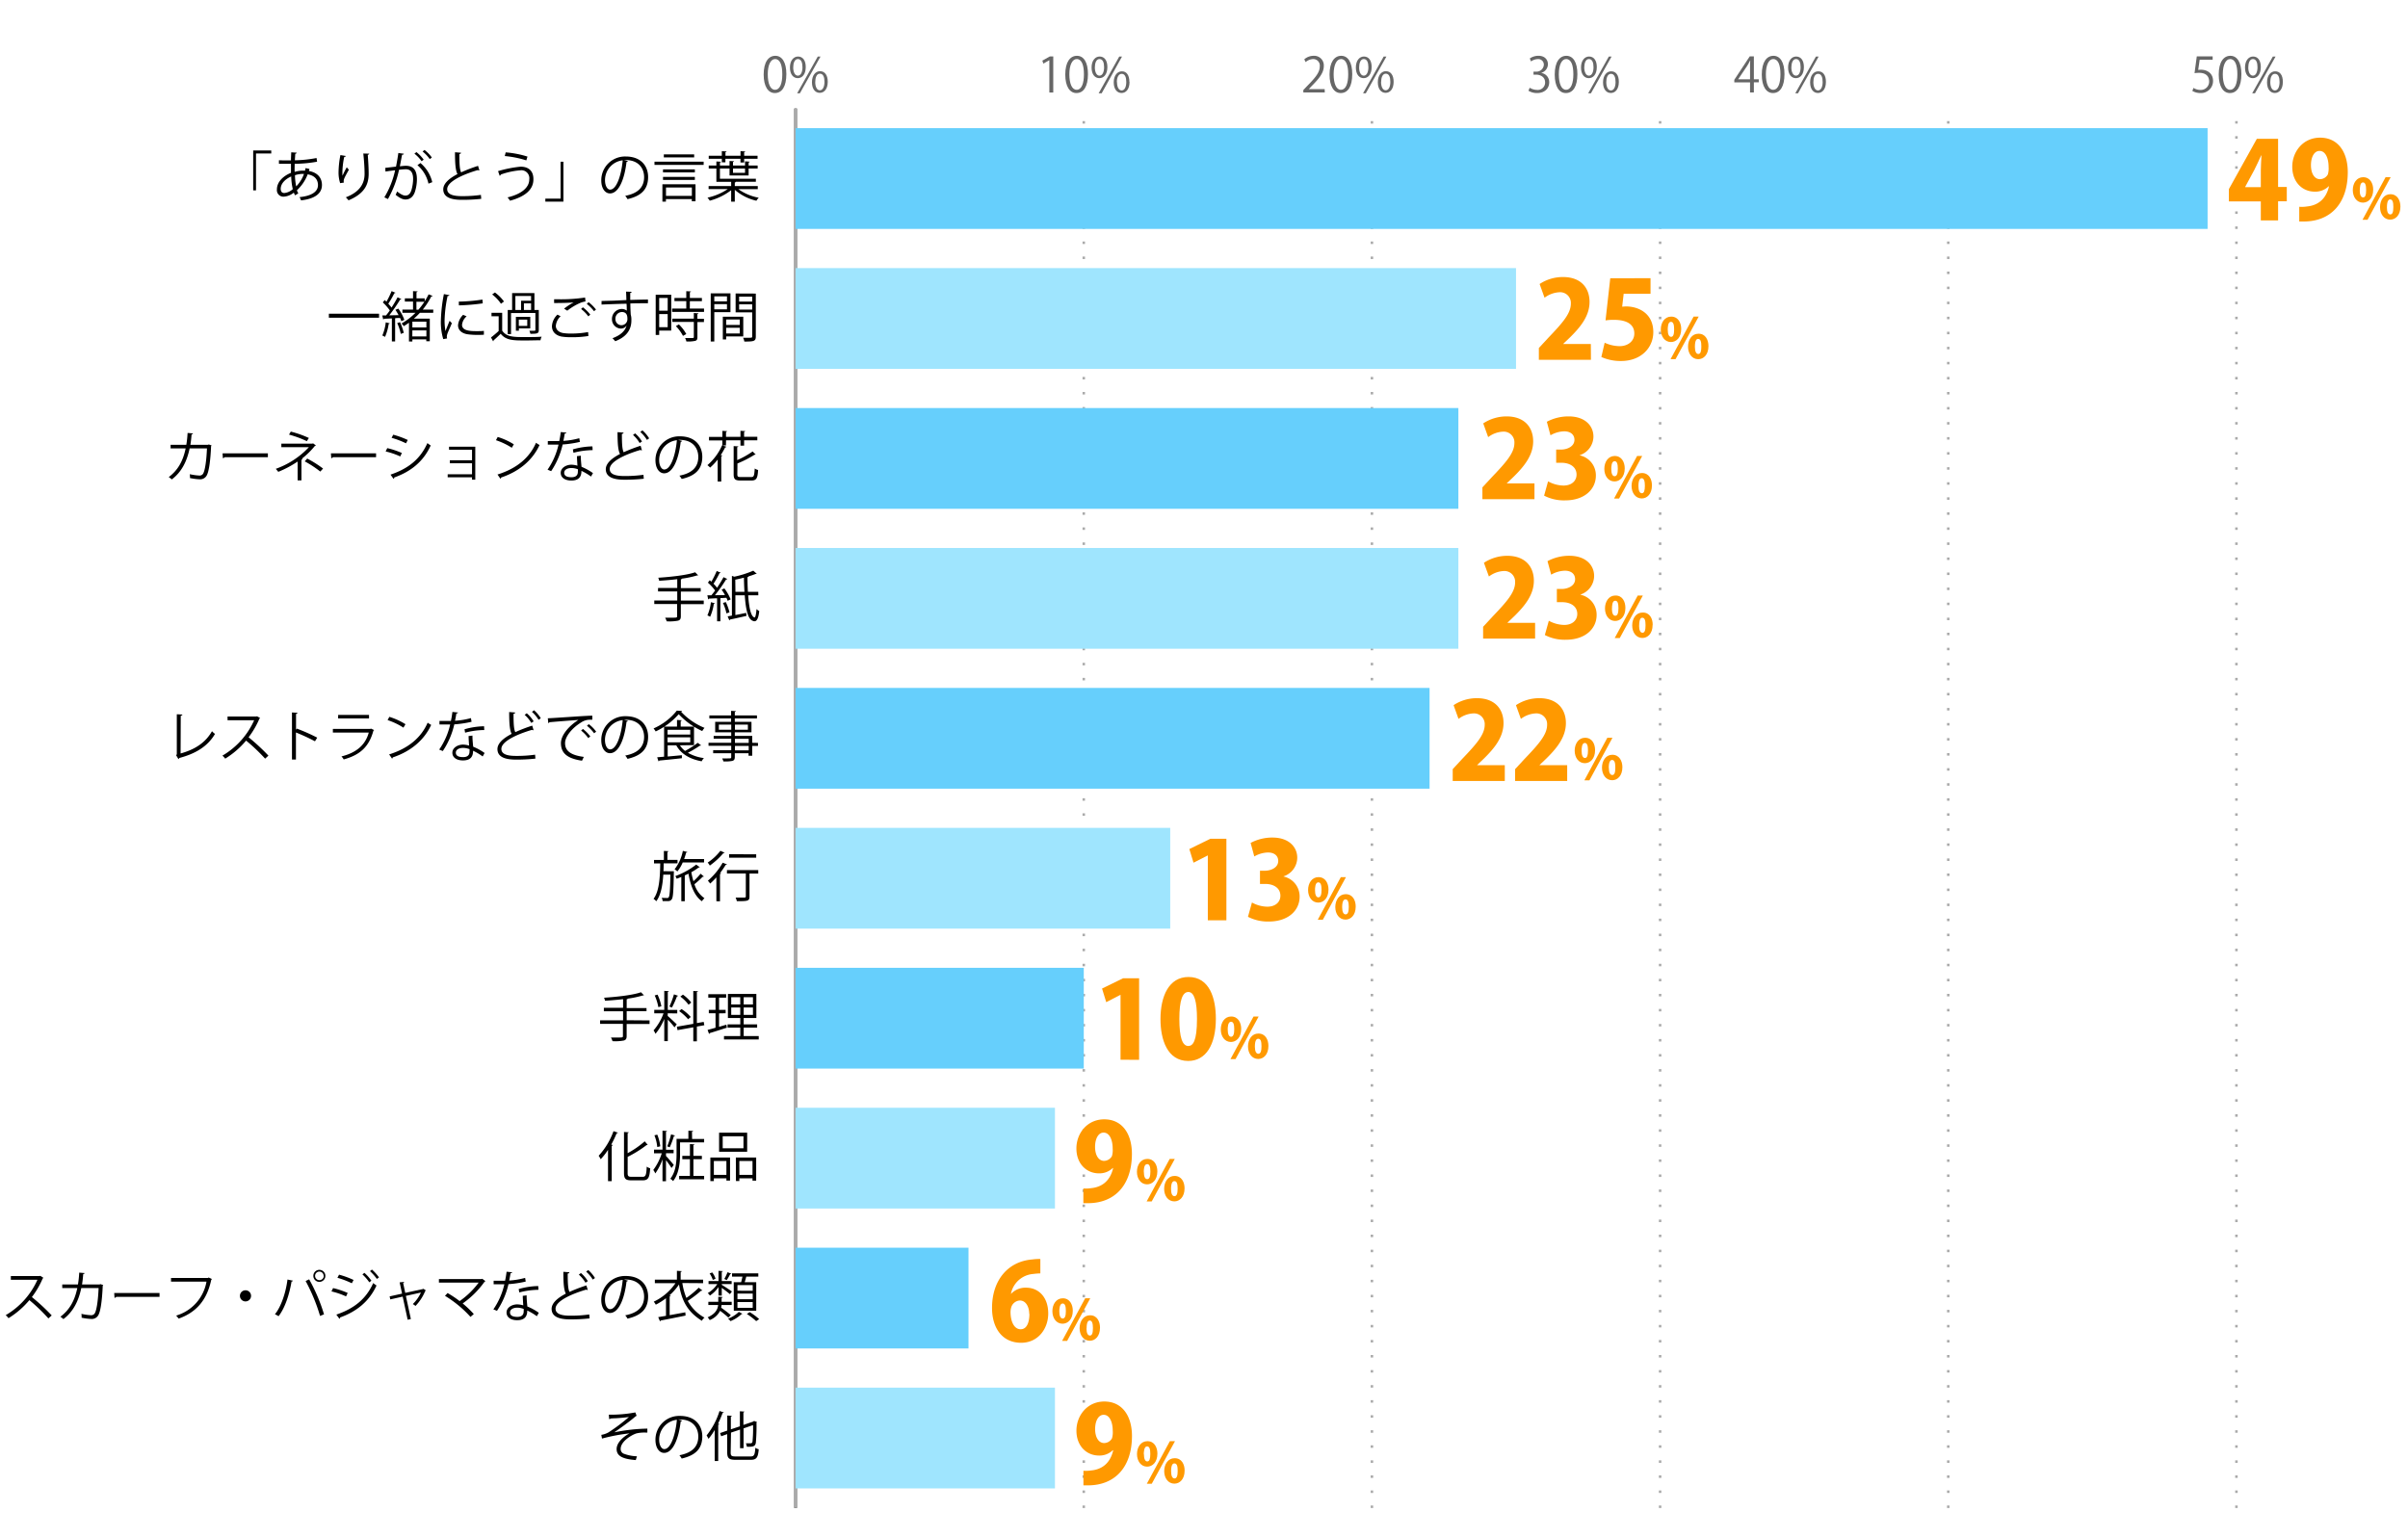 <svg xmlns="http://www.w3.org/2000/svg" viewBox="0 0 800 511"><defs><style>.cls-1,.cls-3,.cls-4,.cls-5,.cls-6{fill:none;}.cls-2{fill:#666;}.cls-3,.cls-6{stroke:#000;}.cls-3,.cls-4,.cls-5,.cls-6{stroke-miterlimit:10;}.cls-3,.cls-4{stroke-width:0.83px;}.cls-4,.cls-5{stroke:#aaa;}.cls-4{stroke-dasharray:0.83 4.17;}.cls-7{fill:#66cffc;}.cls-8{fill:#9fe5fe;}.cls-9{fill:#f90;}</style></defs><g id="レイヤー_2" data-name="レイヤー 2"><g id="グラフのコピー"><rect class="cls-1" width="800" height="511"/><path class="cls-2" d="M253.71,24.77c0-4.19,1.63-6.23,3.87-6.23s3.67,2.15,3.67,6.07c0,4.16-1.46,6.31-3.85,6.31C255.23,30.92,253.71,28.77,253.71,24.77Zm6.19-.1c0-3-.72-5.05-2.4-5.05-1.43,0-2.43,1.9-2.43,5.05s.88,5.16,2.38,5.16C259.23,29.83,259.9,27.52,259.9,24.67Z"/><path class="cls-2" d="M267.69,22.27c0,2.5-1.23,3.7-2.65,3.7s-2.6-1.17-2.6-3.54,1.25-3.65,2.68-3.65C266.73,18.78,267.69,20.1,267.69,22.27Zm-4.16.16c0,1.46.53,2.71,1.54,2.71s1.53-1.27,1.53-2.79-.4-2.73-1.53-2.73S263.53,21.06,263.53,22.43ZM265.74,31h-.91l6.85-12.2h.91ZM275,27.17c0,2.48-1.23,3.68-2.66,3.68s-2.59-1.17-2.59-3.53,1.25-3.67,2.67-3.67C274.05,23.65,275,25,275,27.17Zm-4.16.08c0,1.52.53,2.75,1.53,2.75s1.54-1.24,1.54-2.78-.38-2.74-1.52-2.74S270.85,25.88,270.85,27.25Z"/><path class="cls-2" d="M348.62,30.73V20h0l-2,1.14-.32-1,2.48-1.39h1.14v12Z"/><path class="cls-2" d="M353.91,24.77c0-4.19,1.63-6.23,3.88-6.23s3.66,2.15,3.66,6.07c0,4.16-1.45,6.31-3.84,6.31C355.43,30.92,353.91,28.77,353.91,24.77Zm6.2-.1c0-3-.72-5.05-2.4-5.05-1.43,0-2.44,1.9-2.44,5.05s.88,5.16,2.39,5.16C359.44,29.83,360.11,27.52,360.11,24.67Z"/><path class="cls-2" d="M367.9,22.27c0,2.5-1.23,3.7-2.66,3.7s-2.59-1.17-2.59-3.54,1.25-3.65,2.67-3.65C366.94,18.78,367.9,20.1,367.9,22.27Zm-4.16.16c0,1.46.53,2.71,1.54,2.71s1.53-1.27,1.53-2.79-.4-2.73-1.53-2.73S363.74,21.06,363.74,22.43ZM366,31H365l6.84-12.2h.92Zm9.26-3.78c0,2.48-1.23,3.68-2.65,3.68s-2.6-1.17-2.6-3.53,1.25-3.67,2.68-3.67C374.25,23.65,375.21,25,375.21,27.17Zm-4.16.08c0,1.52.53,2.75,1.54,2.75s1.54-1.24,1.54-2.78-.39-2.74-1.52-2.74S371.05,25.88,371.05,27.25Z"/><path class="cls-2" d="M440.13,30.73H433v-.82l1.17-1.23c2.85-2.89,4.29-4.63,4.29-6.58a2.17,2.17,0,0,0-2.29-2.47,4,4,0,0,0-2.4,1l-.45-.92a4.69,4.69,0,0,1,3.11-1.17,3.19,3.19,0,0,1,3.37,3.41c0,2.25-1.58,4.18-4.06,6.67l-.95,1v0h5.3Z"/><path class="cls-2" d="M441.71,24.77c0-4.19,1.64-6.23,3.88-6.23s3.66,2.15,3.66,6.07c0,4.16-1.45,6.31-3.84,6.31C443.23,30.92,441.71,28.77,441.71,24.77Zm6.2-.1c0-3-.72-5.05-2.4-5.05-1.43,0-2.44,1.9-2.44,5.05s.89,5.16,2.39,5.16C447.24,29.83,447.91,27.52,447.91,24.67Z"/><path class="cls-2" d="M455.7,22.27c0,2.5-1.23,3.7-2.66,3.7s-2.59-1.17-2.59-3.54,1.25-3.65,2.67-3.65C454.74,18.78,455.7,20.1,455.7,22.27Zm-4.16.16c0,1.46.53,2.71,1.54,2.71s1.53-1.27,1.53-2.79-.4-2.73-1.53-2.73S451.54,21.06,451.54,22.43ZM453.75,31h-.91l6.85-12.2h.91ZM463,27.17c0,2.48-1.24,3.68-2.66,3.68s-2.59-1.17-2.59-3.53,1.24-3.67,2.67-3.67C462.05,23.65,463,25,463,27.17Zm-4.17.08c0,1.52.53,2.75,1.54,2.75s1.54-1.24,1.54-2.78-.39-2.74-1.52-2.74S458.85,25.88,458.85,27.25Z"/><path class="cls-2" d="M512.08,24.24a3.07,3.07,0,0,1,2.61,3.11c0,1.9-1.37,3.57-4.06,3.57a5.38,5.38,0,0,1-2.84-.77l.41-1a4.74,4.74,0,0,0,2.44.72,2.43,2.43,0,0,0,2.68-2.51c0-1.76-1.49-2.56-3.06-2.56h-.79v-1h.79a2.45,2.45,0,0,0,2.64-2.23,1.84,1.84,0,0,0-2.06-1.93,4,4,0,0,0-2.2.78l-.4-1a5.1,5.1,0,0,1,2.85-.89c2.2,0,3.17,1.39,3.17,2.83a3,3,0,0,1-2.18,2.83Z"/><path class="cls-2" d="M516.52,24.77c0-4.19,1.63-6.23,3.87-6.23s3.66,2.15,3.66,6.07c0,4.16-1.45,6.31-3.84,6.31C518,30.92,516.52,28.77,516.52,24.77Zm6.19-.1c0-3-.72-5.05-2.4-5.05-1.43,0-2.43,1.9-2.43,5.05s.88,5.16,2.38,5.16C522,29.83,522.71,27.52,522.71,24.67Z"/><path class="cls-2" d="M530.5,22.27c0,2.5-1.23,3.7-2.66,3.7s-2.59-1.17-2.59-3.54,1.25-3.65,2.67-3.65C529.54,18.78,530.5,20.1,530.5,22.27Zm-4.16.16c0,1.46.53,2.71,1.54,2.71s1.53-1.27,1.53-2.79-.4-2.73-1.53-2.73S526.34,21.06,526.34,22.43ZM528.55,31h-.91l6.85-12.2h.91Zm9.27-3.78c0,2.48-1.24,3.68-2.66,3.68s-2.59-1.17-2.59-3.53,1.24-3.67,2.67-3.67C536.86,23.65,537.82,25,537.82,27.17Zm-4.17.08c0,1.52.53,2.75,1.54,2.75s1.54-1.24,1.54-2.78-.39-2.74-1.52-2.74S533.65,25.88,533.65,27.25Z"/><path class="cls-2" d="M582.68,30.73h-1.27V27.36h-5.23v-.84l5.12-7.78h1.38v7.6h1.63v1h-1.63Zm-5.16-4.39h3.89V22.08c0-.65,0-1.29.07-1.92h-.07c-.37.74-.65,1.25-1,1.79l-2.93,4.36Z"/><path class="cls-2" d="M585.31,24.77c0-4.19,1.64-6.23,3.88-6.23s3.66,2.15,3.66,6.07c0,4.16-1.45,6.31-3.84,6.31C586.83,30.92,585.31,28.77,585.31,24.77Zm6.2-.1c0-3-.72-5.05-2.4-5.05-1.43,0-2.44,1.9-2.44,5.05s.88,5.16,2.39,5.16C590.84,29.83,591.51,27.52,591.51,24.67Z"/><path class="cls-2" d="M599.3,22.27c0,2.5-1.23,3.7-2.66,3.7s-2.59-1.17-2.59-3.54,1.25-3.65,2.67-3.65C598.34,18.78,599.3,20.1,599.3,22.27Zm-4.16.16c0,1.46.53,2.71,1.54,2.71s1.53-1.27,1.53-2.79-.4-2.73-1.53-2.73S595.14,21.06,595.14,22.43ZM597.35,31h-.91l6.85-12.2h.91Zm9.27-3.78c0,2.48-1.24,3.68-2.66,3.68s-2.59-1.17-2.59-3.53,1.24-3.67,2.67-3.67C605.65,23.65,606.62,25,606.62,27.17Zm-4.17.08c0,1.52.53,2.75,1.54,2.75s1.54-1.24,1.54-2.78-.39-2.74-1.52-2.74S602.45,25.88,602.45,27.25Z"/><path class="cls-2" d="M735.1,18.74v1.1h-4.31l-.49,3.39a7,7,0,0,1,.93-.06c2.13,0,4,1.26,4,3.68a4,4,0,0,1-4.13,4.07,5.32,5.32,0,0,1-2.75-.71l.38-1a4.4,4.4,0,0,0,2.37.67A2.73,2.73,0,0,0,733.92,27c0-1.65-1.06-2.8-3.3-2.8a10.21,10.21,0,0,0-1.54.11l.75-5.58Z"/><path class="cls-2" d="M737.12,24.77c0-4.19,1.63-6.23,3.87-6.23s3.66,2.15,3.66,6.07c0,4.16-1.45,6.31-3.84,6.31C738.63,30.92,737.12,28.77,737.12,24.77Zm6.19-.1c0-3-.72-5.05-2.4-5.05-1.43,0-2.44,1.9-2.44,5.05s.89,5.16,2.39,5.16C742.64,29.83,743.31,27.52,743.31,24.67Z"/><path class="cls-2" d="M751.1,22.27c0,2.5-1.23,3.7-2.66,3.7s-2.59-1.17-2.59-3.54,1.25-3.65,2.67-3.65C750.14,18.78,751.1,20.1,751.1,22.27Zm-4.16.16c0,1.46.53,2.71,1.54,2.71S750,23.87,750,22.35s-.4-2.73-1.53-2.73S746.94,21.06,746.94,22.43ZM749.15,31h-.91l6.85-12.2H756Zm9.27-3.78c0,2.48-1.24,3.68-2.66,3.68s-2.59-1.17-2.59-3.53,1.24-3.67,2.67-3.67C757.46,23.65,758.42,25,758.42,27.17Zm-4.17.08c0,1.52.53,2.75,1.54,2.75s1.54-1.24,1.54-2.78-.39-2.74-1.52-2.74S754.25,25.88,754.25,27.25Z"/><line class="cls-3" x1="264.32" y1="501.07" x2="264.32" y2="36.07"/><line class="cls-4" x1="360.06" y1="501.07" x2="360.06" y2="36.07"/><line class="cls-4" x1="455.79" y1="501.07" x2="455.79" y2="36.07"/><line class="cls-4" x1="551.53" y1="501.07" x2="551.53" y2="36.07"/><line class="cls-4" x1="647.26" y1="501.07" x2="647.26" y2="36.07"/><line class="cls-4" x1="743" y1="501.07" x2="743" y2="36.07"/><line class="cls-5" x1="264.32" y1="501.07" x2="264.32" y2="36.07"/><line class="cls-6" x1="264.32" y1="477.82" x2="281.55" y2="477.82"/><line class="cls-6" x1="264.32" y1="431.32" x2="281.55" y2="431.32"/><line class="cls-6" x1="264.32" y1="384.82" x2="281.55" y2="384.82"/><line class="cls-6" x1="264.32" y1="338.32" x2="281.55" y2="338.32"/><line class="cls-6" x1="264.32" y1="291.82" x2="281.55" y2="291.82"/><line class="cls-6" x1="264.32" y1="245.32" x2="281.55" y2="245.32"/><line class="cls-6" x1="264.32" y1="198.82" x2="281.55" y2="198.82"/><line class="cls-6" x1="264.32" y1="152.32" x2="281.55" y2="152.32"/><line class="cls-6" x1="264.32" y1="105.82" x2="281.55" y2="105.82"/><line class="cls-6" x1="264.32" y1="59.32" x2="281.55" y2="59.32"/><rect class="cls-7" x="264.32" y="42.58" width="469.1" height="33.48"/><rect class="cls-8" x="264.32" y="89.08" width="239.34" height="33.48"/><rect class="cls-7" x="264.32" y="135.58" width="220.19" height="33.48"/><rect class="cls-8" x="264.32" y="182.08" width="220.19" height="33.48"/><rect class="cls-7" x="264.32" y="228.58" width="210.62" height="33.48"/><rect class="cls-8" x="264.32" y="275.08" width="124.46" height="33.48"/><rect class="cls-7" x="264.32" y="321.58" width="95.74" height="33.48"/><rect class="cls-8" x="264.32" y="368.08" width="86.16" height="33.48"/><rect class="cls-7" x="264.32" y="414.58" width="57.44" height="33.48"/><rect class="cls-8" x="264.32" y="461.08" width="86.16" height="33.48"/><path d="M202.27,470.06a43,43,0,0,0,8.8-.75l.43,1.13a2.92,2.92,0,0,0-.84.61c-1.82,1.51-4.45,3.41-6.59,4.88a61.24,61.24,0,0,1,11-1.24V476c-.25,0-.54,0-.81,0a11.69,11.69,0,0,0-2.76.27c-1.54.43-5.29,2.65-5.29,5.11a1.64,1.64,0,0,0,.94,1.62,13.5,13.5,0,0,0,4.46.89l-.39,1.26c-4.36-.35-6.36-1.35-6.36-3.66s2.52-4.28,4.28-5.22A61.48,61.48,0,0,0,200,478l-.23-1.23a7.32,7.32,0,0,0,2.36-.81,57.87,57.87,0,0,0,6.82-5.13c-1.11.18-3.36.36-4.39.42-.52,0-1.24.05-1.71.09a.71.71,0,0,1-.47.21Z"/><path d="M226.6,472a.45.45,0,0,1-.45.28c-.65,5.6-2.52,10.48-5.51,10.48-1.51,0-2.88-1.51-2.88-4.35a7.9,7.9,0,0,1,8.11-7.94c5.2,0,7.45,3.29,7.45,6.8,0,4.29-2.49,6.36-6.84,7.37a7.29,7.29,0,0,0-.76-1.1c4.14-.79,6.27-2.81,6.27-6.21,0-3-1.91-5.68-6.12-5.68a4.91,4.91,0,0,0-.55,0Zm-1.72-.24a6.63,6.63,0,0,0-5.89,6.61c0,1.93.82,3.13,1.69,3.13C222.86,481.51,224.42,476.71,224.88,471.77Z"/><path d="M237.44,475.14a20.14,20.14,0,0,1-2.06,2.95,9,9,0,0,0-.63-1.13,24.48,24.48,0,0,0,4.29-8.12l1.42.47c0,.12-.18.19-.39.18a33.69,33.69,0,0,1-1.52,3.56l.42.13c0,.11-.13.2-.36.23v12.06h-1.17Zm5.31,7.49c0,1.06.25,1.31,1.6,1.31h5c1.23,0,1.42-.57,1.6-2.88a3.19,3.19,0,0,0,1.12.49c-.23,2.65-.65,3.51-2.68,3.51h-5c-2.14,0-2.79-.49-2.79-2.45v-6.08l-2,.7-.37-1.06,2.39-.83v-5l1.53.11c0,.12-.11.2-.34.23v4.25l3-1v-5l1.51.11c0,.13-.13.2-.34.24v4.19l3.28-1.12a1.38,1.38,0,0,1,.25-.21l1,.38a.76.76,0,0,1-.18.18,64.14,64.14,0,0,1-.22,6.68c-.2,1.24-.93,1.4-3,1.33a3.63,3.63,0,0,0-.31-1.14c.58,0,1.33,0,1.57,0s.52-.07.63-.54a44.28,44.28,0,0,0,.18-5.51l-3.15,1.1v6.57h-1.17v-6.17l-3,1Z"/><path d="M14.42,424.59a.42.42,0,0,1-.23.2,28.62,28.62,0,0,1-3.6,6.19,68,68,0,0,1,6.59,6.1l-1.1,1A60,60,0,0,0,9.76,432,28.37,28.37,0,0,1,2.82,438a6,6,0,0,0-.93-1,25.8,25.8,0,0,0,10.55-11.76H3.6v-1.23h9.54l.24-.09Z"/><path d="M34.29,427a.51.51,0,0,1-.16.24c-.23,5.18-.74,8.44-1.44,9.72a2.47,2.47,0,0,1-2.36,1.3,19.44,19.44,0,0,1-3.22-.42,6.17,6.17,0,0,0-.06-1.28,18.36,18.36,0,0,0,3.16.45,1.35,1.35,0,0,0,1.38-.84c.54-1.1,1-4.13,1.17-8.18H27c-.9,4.31-2.68,7.87-5.94,10.32a5.91,5.91,0,0,0-1-.79c3.12-2.34,4.76-5.42,5.62-9.53h-5v-1.2H25.9a34.09,34.09,0,0,0,.42-3.93l1.78.15c0,.19-.18.3-.45.32-.11,1.31-.2,2.3-.4,3.46h5.84l.29-.11Z"/><path d="M37.94,429.63H53v1.28H38.63a.84.84,0,0,1-.58.34Z"/><path d="M70.42,425a.45.45,0,0,1-.23.2c-1.43,6.82-5,10.87-10.84,12.94a10.81,10.81,0,0,0-.83-1A14.3,14.3,0,0,0,68.6,425.85H56.82v-1.21H69.07l.25-.16Z"/><path d="M83.41,430.58a1.85,1.85,0,1,1-1.85-1.85A1.85,1.85,0,0,1,83.41,430.58Z"/><path d="M97.33,425.54c-.06.15-.2.25-.47.27-.72,4.32-2.22,8.88-4.32,11.54a5.58,5.58,0,0,0-1.21-.64c2-2.45,3.6-7,4.18-11.55Zm9,11.71a60.16,60.16,0,0,0-4.79-11.6l1.17-.56a58.42,58.42,0,0,1,4.94,11.63Zm-.23-15.31a2,2,0,1,1-2,2A2,2,0,0,1,106.15,421.94Zm1.42,2a1.42,1.42,0,1,0-1.42,1.42A1.43,1.43,0,0,0,107.57,424Z"/><path d="M110.66,428a26.49,26.49,0,0,1,4.85,1.62l-.54,1.14a26,26,0,0,0-4.85-1.66Zm1.08,8.81c5.78-1.95,9.87-5.12,12.25-10.48a11.94,11.94,0,0,0,1.1.81c-2.42,5.31-6.69,8.7-12.12,10.62a.42.42,0,0,1-.2.45Zm.9-13.27a29.11,29.11,0,0,1,4.83,1.76l-.59,1.1a28.34,28.34,0,0,0-4.78-1.82Zm8.43-.6a14.2,14.2,0,0,1,2.32,2.61l-.7.53a15.27,15.27,0,0,0-2.29-2.63Zm2.5-1.09a15.65,15.65,0,0,1,2.34,2.59l-.7.52a16.47,16.47,0,0,0-2.29-2.59Z"/><path d="M141.48,428.8a.41.41,0,0,1-.19.13,15.78,15.78,0,0,1-3.25,5,5.69,5.69,0,0,0-.9-.62,12.44,12.44,0,0,0,2.7-3.83l-5,1.11,1.66,7.69-1.06.24-1.66-7.69-4.11.93-.23-1,4.14-.92-.81-3.75,1.5-.14c0,.14-.09.25-.33.36l.69,3.28,5.92-1.28.13-.09Z"/><path d="M161.27,425.69a.47.47,0,0,1-.28.18,30.08,30.08,0,0,1-7.27,7.23,35.32,35.32,0,0,1,3.69,3.52l-1.1.95a37.71,37.71,0,0,0-8.48-7l.87-.92a35.31,35.31,0,0,1,4,2.67,27,27,0,0,0,6.32-6.14H145.82V425H160l.21-.1Z"/><path d="M170.17,422.75c0,.15-.23.29-.55.31-.13.79-.29,1.73-.46,2.43a25.51,25.51,0,0,0,5.3-.88l.2,1.22a35.51,35.51,0,0,1-5.73.86,26.49,26.49,0,0,1-3.82,8.86l-1.2-.48a24.06,24.06,0,0,0,3.65-8.34H164v-1.17h2.14l1.66,0a29.67,29.67,0,0,0,.5-3Zm4.79,7.67c0,1.46.13,2.45.24,3.69A18.66,18.66,0,0,1,179,436.2l-.65,1.15a17.83,17.83,0,0,0-3.18-1.89c0,1.8-.72,3.21-3.37,3.21-2,0-3.53-.9-3.51-2.59s1.89-2.67,3.55-2.67a7.66,7.66,0,0,1,2,.33c-.07-1.16-.16-2.33-.16-3.17Zm-1,4.5a6.17,6.17,0,0,0-2.14-.41c-1.08,0-2.36.43-2.38,1.55s1,1.51,2.42,1.51,2.12-.63,2.12-1.82C174,435.46,174,435.19,174,434.92Zm4.93-6.35a25.77,25.77,0,0,0-6.37.88l-.2-1.13a24.94,24.94,0,0,1,6.5-1Z"/><path d="M195.27,428.62a.34.34,0,0,1-.15,0,.76.76,0,0,1-.38-.11c-5.34,1.57-10.19,3.93-10.17,6.34,0,1.73,1.91,2.32,4.83,2.32a43.09,43.09,0,0,0,6.37-.41l.11,1.31a57.18,57.18,0,0,1-6.45.33c-3.56,0-6.15-.83-6.17-3.48,0-1.92,1.91-3.62,4.73-5.08-.61-1.09-.83-3.18-.83-7.25l2,.16c0,.23-.19.38-.55.43,0,3.15.09,5.12.59,6.09a51.49,51.49,0,0,1,5.62-2.16ZM193,423a11.32,11.32,0,0,1,2.29,2.69l-.78.52a10.61,10.61,0,0,0-2.21-2.68Zm2.42-1a10.82,10.82,0,0,1,2.24,2.66l-.73.51a11.31,11.31,0,0,0-2.2-2.63Z"/><path d="M208.6,425.51a.45.45,0,0,1-.45.28c-.65,5.6-2.52,10.48-5.51,10.48-1.51,0-2.88-1.51-2.88-4.35a7.9,7.9,0,0,1,8.11-7.94c5.2,0,7.45,3.29,7.45,6.8,0,4.29-2.49,6.36-6.84,7.37a7.29,7.29,0,0,0-.76-1.1c4.14-.79,6.27-2.81,6.27-6.21,0-3-1.91-5.68-6.12-5.68a4.91,4.91,0,0,0-.55,0Zm-1.72-.24a6.63,6.63,0,0,0-5.89,6.61c0,1.93.82,3.13,1.69,3.13C204.86,435,206.42,430.21,206.88,425.27Z"/><path d="M226.69,426.32a21.1,21.1,0,0,0,1.35,4.95,30.87,30.87,0,0,0,4.09-3.4l1.21.91a.43.43,0,0,1-.42.09,37,37,0,0,1-4.43,3.37,13.92,13.92,0,0,0,5.57,5.58,3.29,3.29,0,0,0-.88,1.05c-4.9-3.1-6.67-6.7-7.6-12.07a18.24,18.24,0,0,1-3.21,3.64l.47.09c0,.11-.13.22-.36.23V437l5.2-.95.08,1.08c-3,.63-6.25,1.26-8.27,1.64a.34.34,0,0,1-.23.27l-.58-1.39,2.58-.43v-5.85a20.59,20.59,0,0,1-3.39,2.14,6.41,6.41,0,0,0-.68-1,18.06,18.06,0,0,0,7.22-6.14h-6.85v-1.17h7.33v-2.94l1.61.11c0,.13-.13.22-.37.25v2.58h7.46v1.17Z"/><path d="M238.71,430.49v-2.84a10.5,10.5,0,0,1-2.86,2.83,4.23,4.23,0,0,0-.72-.81,9.44,9.44,0,0,0,3.17-3h-2.9v-1h3.31v-3.4l1.43.09c0,.11-.11.2-.35.23v3.08h3.28v1h-3.28v.25c.74.43,2.87,1.82,3.37,2.22l-.66.88c-.51-.45-1.79-1.44-2.71-2.09v2.57Zm1,3.14a6.67,6.67,0,0,1-.13.88,39.86,39.86,0,0,1,3.21,2.47l-.81.82a29.38,29.38,0,0,0-2.74-2.25,6.48,6.48,0,0,1-3.47,3.08,5,5,0,0,0-.67-.92c2.65-1.18,3.33-2.68,3.49-4.08h-3.26v-1.08h3.3v-1.66l1.46.09c0,.13-.11.22-.35.25v1.32h3.35v1.08Zm-3.08-10.82a7,7,0,0,1,1.1,2.08l-.92.4a8,8,0,0,0-1.06-2.16Zm4,2.16a15.86,15.86,0,0,0,1.08-2.24l1.24.47c-.06.11-.18.15-.36.15a19.11,19.11,0,0,1-1.15,2Zm6,11.56a.46.46,0,0,1-.32.14,11.22,11.22,0,0,1-3.62,2.3,5.17,5.17,0,0,0-.81-.81,10.47,10.47,0,0,0,3.58-2.25Zm-2.86-10.48h2.45c.16-.58.32-1.26.45-1.86H243.2v-1.08h8.73v1.08h-4c-.13.54-.32,1.24-.54,1.86h3.85v9.47h-7.45Zm6.3,2.84V427H245v1.87Zm0,2.81v-1.87H245v1.87Zm0,2.85v-1.91H245v1.91Zm-1,1.44a20.58,20.58,0,0,1,3.15,2.32l-1,.66a22.06,22.06,0,0,0-3.1-2.37Z"/><path d="M202,392.46V382.07a21.51,21.51,0,0,1-2.43,3.11,8.06,8.06,0,0,0-.68-1.15,23.92,23.92,0,0,0,4.93-8.17l1.48.5a.34.34,0,0,1-.42.16,33.05,33.05,0,0,1-1.81,3.8l.52.15c0,.12-.13.21-.36.23v11.76Zm6.52-2.69c0,1,.22,1.25,1.26,1.25h3.76c1,0,1.19-.69,1.32-3.37a3.27,3.27,0,0,0,1.15.54c-.2,2.95-.56,4-2.41,4h-3.89c-1.85,0-2.4-.51-2.4-2.43V376.13l1.57.1c0,.13-.11.22-.36.26v6.68a30.58,30.58,0,0,0,5.67-3.93l1,1.15a.41.41,0,0,1-.34.06,38.49,38.49,0,0,1-6.32,3.94Z"/><path d="M221.26,384.1c.63.63,2.23,2.52,2.59,3l-.76,1c-.32-.58-1.17-1.73-1.83-2.62v7H220.1v-7.26a19,19,0,0,1-2.39,4.68,6.19,6.19,0,0,0-.67-1.15,18.33,18.33,0,0,0,2.81-5.54h-2.57V382h2.82v-6.3l1.5.11c0,.11-.11.2-.34.23v6h2.53v1.14h-2.53Zm-2.9-7.09a14.26,14.26,0,0,1,1,3.89l-1,.23a14.05,14.05,0,0,0-.94-3.89Zm5.9.29c0,.1-.16.18-.36.18a29.92,29.92,0,0,1-1.4,3.74c-.16-.07-.65-.25-.83-.3a28.57,28.57,0,0,0,1.28-4Zm5.67,1.15h4v1.13h-8v3.87c0,2.7-.31,6.5-2.31,9a4.41,4.41,0,0,0-.92-.79c1.88-2.37,2.07-5.72,2.07-8.24v-5h3.93v-2.72l1.56.09c0,.13-.1.22-.36.25Zm.44,6.73v5.55h3.56v1.11h-8.3v-1.11h3.58v-5.55h-2.53v-1.11h2.53v-3.93l1.5.11c0,.13-.11.2-.34.23v3.59h2.81v1.11Z"/><path d="M236,392.44v-7.83h6.54v7.67h-1.21v-.74h-4.17v.9Zm5.33-6.66h-4.17v4.59h4.17Zm6.9-9.42v6.34h-9.33v-6.34ZM247,381.55v-4H240.1v4Zm-2.53,3.06h6.75v7.68H250v-.77h-4.37v.9H244.5Zm1.17,5.76H250v-4.59h-4.37Z"/><path d="M215.8,339.06v1.19h-7.61v4c0,.92-.27,1.28-.92,1.48a14.8,14.8,0,0,1-3.78.22,5.52,5.52,0,0,0-.52-1.21c.86,0,1.69,0,2.32,0,1.53,0,1.66,0,1.66-.53v-4h-7.58v-1.19H207v-3h-6.38v-1.15H207V332c-2,.23-4.07.41-6,.52a3.7,3.7,0,0,0-.32-1c4.35-.29,9.59-.87,12.26-1.82l1,1a.31.31,0,0,1-.21.06.62.62,0,0,1-.17,0,31.84,31.84,0,0,1-5,1.06c0,.13-.13.18-.36.22v2.92h6.59V336h-6.59v3Z"/><path d="M221.83,336.7v.88c.63.51,2.54,2.33,3,2.78l-.74,1a25,25,0,0,0-2.23-2.54v7.13h-1.17v-7.38a19.31,19.31,0,0,1-2.92,4.95,5.38,5.38,0,0,0-.64-1.15,17.88,17.88,0,0,0,3.31-5.66h-3.08v-1.15h3.33v-6.32l1.51.11c0,.12-.1.2-.34.23v6H225v1.15Zm-3.38-6.21a15.71,15.71,0,0,1,1.27,3.87l-1,.29a16.71,16.71,0,0,0-1.21-3.89Zm6.82.38a.37.37,0,0,1-.36.18,33.2,33.2,0,0,1-1.67,3.74c-.2-.07-.67-.28-.85-.34a25.64,25.64,0,0,0,1.51-4.05Zm8.72,9.79-2.47.44V346h-1.19v-4.65l-5.24.94-.21-1.14,5.45-.95V329.27l1.55.1c0,.13-.11.22-.36.26v10.31l2.27-.39Zm-7.57-5.38a14.57,14.57,0,0,1,3.08,2.65,7.59,7.59,0,0,0-.88.75,15.65,15.65,0,0,0-3-2.72Zm.47-4.79a13.3,13.3,0,0,1,2.77,2.63l-.9.72a13,13,0,0,0-2.73-2.7Z"/><path d="M238.89,336.72v4.47l2.45-.72c0,.1,0,.21.15,1-2.09.67-4.3,1.39-5.69,1.8a.35.35,0,0,1-.24.27l-.48-1.33c.74-.18,1.64-.43,2.64-.72v-4.81h-2.23v-1.13h2.23v-4.06h-2.41v-1.15h5.94v1.15h-2.36v4.06h2.18v1.13Zm8.18,7.54h5v1.12H240.53v-1.12h5.41v-2.79h-4.22v-1.09h4.22v-2.11h-4.11v-8h9.45v8h-4.21v2.11h4.47v1.09h-4.47Zm-4.14-12.92v2.41h3v-2.41Zm0,5.87h3v-2.45h-3Zm7.22-3.46v-2.41h-3.08v2.41Zm0,3.46v-2.45h-3.08v2.45Z"/><path d="M223.25,289.5l.62,0a3.26,3.26,0,0,1,0,.41c-.13,6.27-.23,8.3-.72,8.93s-1,.58-1.66.58c-.39,0-.86,0-1.35,0a2.49,2.49,0,0,0-.31-1.1c.81.06,1.55.06,1.88.06a.49.49,0,0,0,.45-.24c.32-.41.47-2.27.57-7.51h-2.37c-.22,3.44-.76,6.72-2.33,8.83a4.12,4.12,0,0,0-.91-.8c1.92-2.53,2.16-7.2,2.23-11.77h-2.07v-1.15h3.28v-3l1.53.09c0,.12-.13.21-.36.25v2.63h3.36v1.15h-4.61c0,.86,0,1.75-.07,2.61Zm10.66-2.94h-7.09a11.94,11.94,0,0,1-1.78,3,7.18,7.18,0,0,0-.92-.72,14.57,14.57,0,0,0,2.74-6.12l1.47.38c0,.13-.14.2-.38.18-.18.72-.41,1.46-.66,2.16h6.62Zm-1.42,1.59c-.05.07-.16.11-.36.09a19,19,0,0,1-2.45,1.57,26.22,26.22,0,0,0,.7,3,23.79,23.79,0,0,0,2.38-2.5l1.08.92a.41.41,0,0,1-.39.09,28.14,28.14,0,0,1-2.74,2.48,8.79,8.79,0,0,0,3.33,4.66,4.82,4.82,0,0,0-.85,1c-2.43-1.71-3.76-5.07-4.46-9.16-.4.2-.81.38-1.23.58v8.57h-1.15v-8.07c-.5.22-1,.41-1.53.61a3.75,3.75,0,0,0-.47-.88,25.65,25.65,0,0,0,6.94-3.82Z"/><path d="M240.73,283.32c0,.09-.18.17-.39.13a25,25,0,0,1-4.52,4.16,6.63,6.63,0,0,0-.7-1,17.41,17.41,0,0,0,4.21-3.91ZM238,299.46v-7.93a25,25,0,0,1-2.06,2.06,7.38,7.38,0,0,0-.77-.94,22.88,22.88,0,0,0,4.93-6l1.41.57a.37.37,0,0,1-.42.15,28.18,28.18,0,0,1-1.85,2.7l.32.11c0,.11-.14.2-.36.23v9.08Zm13.91-10.36v1.17H249v7.62c0,1.51-.57,1.55-4.21,1.55a4.51,4.51,0,0,0-.4-1.19c.79,0,1.53,0,2.09,0,1.17,0,1.3,0,1.3-.42v-7.6h-6.27V289.1Zm-.68-5.24V285h-9v-1.16Z"/><path d="M60,250.36c4.58-1.27,8.21-3.47,10.43-7.4a5.72,5.72,0,0,0,1,.9c-2.43,4.15-6.44,6.56-11.86,8a.56.56,0,0,1-.29.36l-.76-1.26.22-.34V237.33l1.85.09c0,.2-.18.36-.54.39Z"/><path d="M86.42,238.59a.42.42,0,0,1-.23.2,28.62,28.62,0,0,1-3.6,6.19,68,68,0,0,1,6.59,6.1l-1.1,1a60,60,0,0,0-6.32-6,28.37,28.37,0,0,1-6.94,6,6,6,0,0,0-.93-1,25.8,25.8,0,0,0,10.55-11.76H75.6v-1.23h9.54l.24-.09Z"/><path d="M104.64,246.31a64.73,64.73,0,0,0-6.32-2.93v9H97V236.73l1.82.11c0,.2-.17.33-.47.38v5.26l.27-.38a63.05,63.05,0,0,1,6.77,3Z"/><path d="M124.29,242.59a.4.4,0,0,1-.23.18c-1.48,5.43-4.48,8.08-9.87,9.57a5.38,5.38,0,0,0-.75-1c4.89-1.22,7.94-3.74,9.07-7.92H110.59v-1.23h12.46l.18-.1Zm-1.69-3.86H112.34v-1.19H122.6Z"/><path d="M129.35,238.19a22.51,22.51,0,0,1,5.36,2.45l-.68,1.14a23,23,0,0,0-5.26-2.51Zm-.07,12.48c6.39-2,10.64-5.56,12.8-10.55a7.57,7.57,0,0,0,1.17.74c-2.25,4.93-6.65,8.77-12.75,10.8a.61.61,0,0,1-.25.41Z"/><path d="M152.17,236.75c0,.15-.23.29-.55.31-.13.79-.29,1.73-.46,2.43a25.51,25.51,0,0,0,5.3-.88l.2,1.22a35.51,35.51,0,0,1-5.73.86,26.49,26.49,0,0,1-3.82,8.86l-1.2-.48a24.06,24.06,0,0,0,3.65-8.34H146v-1.17h2.14l1.66,0a29.67,29.67,0,0,0,.5-3Zm4.79,7.67c0,1.46.13,2.45.24,3.69A18.66,18.66,0,0,1,161,250.2l-.65,1.15a17.83,17.83,0,0,0-3.18-1.89c0,1.8-.72,3.21-3.37,3.21-2,0-3.53-.9-3.51-2.59s1.89-2.67,3.55-2.67a7.66,7.66,0,0,1,2,.33c-.07-1.16-.16-2.33-.16-3.17Zm-1,4.5a6.17,6.17,0,0,0-2.14-.41c-1.08,0-2.36.43-2.38,1.55s1,1.51,2.42,1.51,2.12-.63,2.12-1.82C156,249.46,156,249.19,156,248.92Zm4.93-6.35a25.77,25.77,0,0,0-6.37.88l-.2-1.13a24.94,24.94,0,0,1,6.5-1Z"/><path d="M177.27,242.62a.34.34,0,0,1-.15,0,.76.76,0,0,1-.38-.11c-5.34,1.57-10.19,3.93-10.17,6.34,0,1.73,1.91,2.32,4.83,2.32a43.09,43.09,0,0,0,6.37-.41l.11,1.31a57.18,57.18,0,0,1-6.45.33c-3.56,0-6.15-.83-6.17-3.48,0-1.92,1.91-3.62,4.73-5.08-.61-1.09-.83-3.18-.83-7.25l2,.16c0,.23-.19.38-.55.43,0,3.15.09,5.12.59,6.09a51.49,51.49,0,0,1,5.62-2.16ZM175,237a11.32,11.32,0,0,1,2.29,2.69l-.78.52a10.61,10.61,0,0,0-2.21-2.68Zm2.42-1a10.82,10.82,0,0,1,2.24,2.66l-.73.51a11.31,11.31,0,0,0-2.2-2.63Z"/><path d="M182,238.66c1.35,0,12.44-.85,14.78-.86l0,1.35c-.23,0-.45,0-.66,0a5.16,5.16,0,0,0-3.08.92c-2.7,1.62-5.31,4.52-5.31,6.84,0,2.52,1.76,4,6.23,4.59l-.6,1.26c-5.11-.74-7-2.65-7-5.85,0-2.54,2.5-5.62,5.8-7.69-2,.14-7.3.54-9.62.76a.55.55,0,0,1-.39.29Zm11.67,3.55a13.65,13.65,0,0,1,2.45,2.48l-.69.56a11.92,11.92,0,0,0-2.37-2.5Zm1.94-1.59a11.29,11.29,0,0,1,2.45,2.49l-.68.54a12.85,12.85,0,0,0-2.38-2.49Z"/><path d="M208.6,239.51a.45.45,0,0,1-.45.28c-.65,5.6-2.52,10.48-5.51,10.48-1.51,0-2.88-1.51-2.88-4.35a7.9,7.9,0,0,1,8.11-7.94c5.2,0,7.45,3.29,7.45,6.8,0,4.29-2.49,6.36-6.84,7.37a7.29,7.29,0,0,0-.76-1.1c4.14-.79,6.27-2.81,6.27-6.21,0-3-1.91-5.68-6.12-5.68a4.91,4.91,0,0,0-.55,0Zm-1.72-.24a6.63,6.63,0,0,0-5.89,6.61c0,1.93.82,3.13,1.69,3.13C204.86,249,206.42,244.21,206.88,239.27Z"/><path d="M226.62,236.23a.41.41,0,0,1-.36.25,22,22,0,0,0,7.8,5.37,6.61,6.61,0,0,0-.76,1.06,24.59,24.59,0,0,1-7.81-5.6,23.57,23.57,0,0,1-7.66,5.73,6.83,6.83,0,0,0-.7-1,20.2,20.2,0,0,0,7.73-5.92Zm-.74,11.43a7.54,7.54,0,0,0,1.71,1.86,32,32,0,0,0,4.22-2.7l1.11.84a.4.4,0,0,1-.39.09,35.37,35.37,0,0,1-4,2.38,14.25,14.25,0,0,0,5.33,1.76,4.39,4.39,0,0,0-.75,1.07c-3.89-.71-6.86-2.42-8.43-5.3h-2.86v3.71c1.47-.12,3.11-.29,4.72-.43v1c-2.76.3-5.71.61-7.49.77a.32.32,0,0,1-.28.25l-.44-1.33,2.3-.2v-10h4.29v-2.2l1.58.09c0,.12-.11.21-.36.25v1.86h4.43v6.15Zm3.44-5.16h-7.54v1.58h7.54ZM221.78,245v1.65h7.54V245Z"/><path d="M251.82,246.85v1h-1.91v3.26h-1.22v-.83h-4.57v1.23c0,.81-.24,1.13-.78,1.31a12.32,12.32,0,0,1-3,.18,4.17,4.17,0,0,0-.43-1l1.82,0c1.1,0,1.2,0,1.2-.46v-1.25h-6v-1h6v-1.48h-7.54v-1h7.54v-1.37h-5.83v-.91h5.83v-1.21H237.6v-3.48h5.29v-1.13h-7.22v-1h7.22v-1.51l1.57.09c0,.15-.11.24-.34.25v1.17h7.36v1h-7.36v1.13h5.54v3.48h-5.54v1.21h5.79v2.28Zm-13-4.37h4.12v-1.71h-4.12Zm9.65-1.71h-4.3v1.71h4.3Zm-4.3,4.71v1.37h4.57v-1.37Zm4.57,3.84v-1.48h-4.57v1.48Z"/><path d="M233.8,199.56v1.19h-7.61v4c0,.92-.27,1.28-.92,1.48a14.8,14.8,0,0,1-3.78.22,5.52,5.52,0,0,0-.52-1.21c.86,0,1.69,0,2.32,0,1.53,0,1.66,0,1.66-.53v-4h-7.58v-1.19H225v-3h-6.38v-1.15H225v-2.92c-2,.23-4.07.41-6,.52a3.7,3.7,0,0,0-.32-1c4.35-.29,9.59-.87,12.26-1.82l1,1a.31.31,0,0,1-.21.06.62.62,0,0,1-.17,0,31.84,31.84,0,0,1-5,1.06c0,.13-.13.18-.36.22v2.92h6.59v1.15h-6.59v3Z"/><path d="M241.74,199.63a6.77,6.77,0,0,0-.41-1l-2,.11v7.71h-1.09V198.8c-1,0-2,.09-2.71.11,0,.15-.12.2-.25.24L235,197.8h1.33c.4-.47.83-1,1.24-1.59a15.94,15.94,0,0,0-2.39-2.61l.61-.79a5.82,5.82,0,0,1,.54.48,28.14,28.14,0,0,0,1.78-3.56l1.32.56c-.07.11-.18.14-.38.14a29.87,29.87,0,0,1-2,3.53,11,11,0,0,1,1.17,1.35c.81-1.21,1.59-2.48,2.15-3.53l1.28.61a.54.54,0,0,1-.42.15,50.77,50.77,0,0,1-3.71,5.24l3.35-.06a18.6,18.6,0,0,0-1.13-1.78l.91-.43a15.81,15.81,0,0,1,2.09,3.65Zm-4.25.81c0,.11-.14.18-.34.18a15.78,15.78,0,0,1-1.23,4.32,6.34,6.34,0,0,0-.9-.46,15.46,15.46,0,0,0,1.16-4.38Zm3.85,3.37a15.74,15.74,0,0,0-1.15-3.46l.94-.3a16.1,16.1,0,0,1,1.22,3.42Zm10.59-6h-3.37c.29,4.05.9,7.11,2.13,7.36h0c.28,0,.52-1.18.65-2.79a4.29,4.29,0,0,0,.9.67c-.24,2.36-.8,3.38-1.57,3.38a1.08,1.08,0,0,1-.5-.12c-1.73-.52-2.42-3.89-2.74-8.5h-3.12v6.55c1.14-.21,2.36-.46,3.59-.72l.1,1c-2,.47-4.12.94-5.47,1.21a.35.35,0,0,1-.23.27l-.56-1.32,1.42-.25v-13.2l.78.27a32.36,32.36,0,0,0,6.32-2l1.13,1c-.07.08-.11.08-.36.08-.65.27-1.44.54-2.32.81,0,.12-.17.21-.38.25,0,1.67.05,3.33.14,4.88h3.44Zm-7.6-1.15h3c-.09-1.48-.15-3.06-.18-4.72-.94.25-1.93.49-2.87.67Z"/><path d="M70.29,148a.51.51,0,0,1-.16.24c-.23,5.18-.74,8.44-1.44,9.72a2.47,2.47,0,0,1-2.36,1.3,19.44,19.44,0,0,1-3.22-.42,6.17,6.17,0,0,0-.06-1.28,18.36,18.36,0,0,0,3.16.45,1.35,1.35,0,0,0,1.38-.84c.54-1.1,1-4.13,1.17-8.18H63c-.9,4.31-2.68,7.87-5.94,10.32a5.91,5.91,0,0,0-1-.79c3.12-2.34,4.76-5.42,5.62-9.53h-5v-1.2H61.9a34.09,34.09,0,0,0,.42-3.93l1.78.15c0,.19-.18.3-.45.32-.11,1.31-.2,2.3-.4,3.46h5.84l.29-.11Z"/><path d="M73.94,150.63H89v1.28H74.63a.84.84,0,0,1-.58.34Z"/><path d="M104.94,148a.4.4,0,0,1-.32.16,26.41,26.41,0,0,1-4.36,4.27l.29.07a.46.46,0,0,1-.4.25v6.86H98.88v-6.25a34.81,34.81,0,0,1-6.43,3.42c-.09-.12-.69-.86-.83-1a27.76,27.76,0,0,0,11-7.19H93.47v-1.17h10.32l.2-.12Zm-3-1.41a34.1,34.1,0,0,0-5.92-2.18l.59-1a34,34,0,0,1,6,2.12Zm.13,5.78a37.59,37.59,0,0,1,5.26,3.32l-.92,1a35.34,35.34,0,0,0-5.17-3.39Z"/><path d="M109.94,150.63h15v1.28H110.63a.84.84,0,0,1-.58.34Z"/><path d="M128.66,148.9a26.49,26.49,0,0,1,4.85,1.62l-.54,1.14a26,26,0,0,0-4.85-1.66Zm1.08,8.81c5.86-2,9.85-5.08,12.25-10.48a13.17,13.17,0,0,0,1.1.79c-2.42,5.35-6.61,8.68-12.12,10.64a.44.44,0,0,1-.22.45Zm.9-13.27a29.11,29.11,0,0,1,4.83,1.76l-.59,1.1a28.34,28.34,0,0,0-4.78-1.82Z"/><path d="M157.9,148.43v10.95h-1.08v-.79h-8.09v-1h8.09v-3.66h-7.37v-1h7.37v-3.5h-7.64v-1Z"/><path d="M165.35,145.19a22.51,22.51,0,0,1,5.36,2.45l-.68,1.14a23,23,0,0,0-5.26-2.51Zm-.07,12.48c6.39-2,10.64-5.56,12.8-10.55a7.57,7.57,0,0,0,1.17.74c-2.25,4.93-6.65,8.77-12.75,10.8a.61.61,0,0,1-.25.41Z"/><path d="M188.17,143.75c0,.15-.23.29-.55.31-.13.79-.29,1.73-.46,2.43a25.51,25.51,0,0,0,5.3-.88l.2,1.22a35.51,35.51,0,0,1-5.73.86,26.49,26.49,0,0,1-3.82,8.86l-1.2-.48a24.06,24.06,0,0,0,3.65-8.34H182v-1.17h2.14l1.66,0a29.67,29.67,0,0,0,.5-3Zm4.79,7.67c0,1.46.13,2.45.24,3.69A18.66,18.66,0,0,1,197,157.2l-.65,1.15a17.83,17.83,0,0,0-3.18-1.89c0,1.8-.72,3.21-3.37,3.21-2,0-3.53-.9-3.51-2.59s1.89-2.67,3.55-2.67a7.66,7.66,0,0,1,2,.33c-.07-1.16-.16-2.33-.16-3.17Zm-1,4.5a6.17,6.17,0,0,0-2.14-.41c-1.08,0-2.36.43-2.38,1.55s1,1.51,2.42,1.51,2.12-.63,2.12-1.82C192,156.46,192,156.19,192,155.92Zm4.93-6.35a25.77,25.77,0,0,0-6.37.88l-.2-1.13a24.94,24.94,0,0,1,6.5-1Z"/><path d="M213.27,149.62a.34.34,0,0,1-.15,0,.76.76,0,0,1-.38-.11c-5.34,1.57-10.19,3.93-10.17,6.34,0,1.73,1.91,2.32,4.83,2.32a43.09,43.09,0,0,0,6.37-.41l.11,1.31a57.18,57.18,0,0,1-6.45.33c-3.56,0-6.15-.83-6.17-3.48,0-1.92,1.91-3.62,4.73-5.08-.61-1.09-.83-3.18-.83-7.25l2,.16c0,.23-.19.38-.55.43,0,3.15.09,5.12.59,6.09a51.49,51.49,0,0,1,5.62-2.16ZM211,144a11.32,11.32,0,0,1,2.29,2.69l-.78.52a10.61,10.61,0,0,0-2.21-2.68Zm2.42-1a10.82,10.82,0,0,1,2.24,2.66l-.73.51a11.31,11.31,0,0,0-2.2-2.63Z"/><path d="M226.6,146.51a.45.45,0,0,1-.45.28c-.65,5.6-2.52,10.48-5.51,10.48-1.51,0-2.88-1.51-2.88-4.35a7.9,7.9,0,0,1,8.11-7.94c5.2,0,7.45,3.29,7.45,6.8,0,4.29-2.49,6.36-6.84,7.37a7.29,7.29,0,0,0-.76-1.1c4.14-.79,6.27-2.81,6.27-6.21,0-3-1.91-5.68-6.12-5.68a4.91,4.91,0,0,0-.55,0Zm-1.72-.24a6.63,6.63,0,0,0-5.89,6.61c0,1.93.82,3.13,1.69,3.13C222.86,156,224.42,151.21,224.88,146.27Z"/><path d="M241.18,148h-1.13l1.28.45c0,.12-.18.18-.4.18a23.1,23.1,0,0,1-1.49,2.59l.54.14a.38.38,0,0,1-.36.22V160h-1.19V152.7a19,19,0,0,1-2.51,2.67,7.84,7.84,0,0,0-.9-.81,18.43,18.43,0,0,0,4.87-6.58l.09,0v-1.64h-4.43v-1.17H240v-2l1.54.09c0,.13-.1.22-.34.25v1.64H246v-2l1.57.09c0,.14-.13.22-.36.25v1.64h4.39v1.17h-4.39v1.77H246v-1.77h-4.79Zm3.78,9.59c0,.76.18.92,1.16.92h3.47c.9,0,1-.48,1.15-2.84a3.88,3.88,0,0,0,1.12.5c-.16,2.7-.52,3.49-2.2,3.49H246c-1.76,0-2.26-.43-2.26-2.07v-9.36l1.54.09c0,.13-.12.22-.36.25v4.31a28.39,28.39,0,0,0,5.12-2.87l1,1c0,.06-.11.07-.2.07h-.14A35.93,35.93,0,0,1,245,154Z"/><path d="M109.26,104.24h16.67v1.33H109.26Z"/><path d="M132.34,102.55a15.41,15.41,0,0,1,2,3.72l-1,.47a8,8,0,0,0-.41-1.08c-.56,0-1.12,0-1.66.09v7.71h-1.08V105.8c-1,.06-1.9.09-2.63.11,0,.15-.12.2-.25.24L127,104.8h1.26c.39-.49.81-1,1.24-1.66a17.13,17.13,0,0,0-2.32-2.66l.63-.78c.18.16.38.34.58.54a27.58,27.58,0,0,0,1.71-3.51l1.27.54c-.05.11-.18.16-.37.16a28.33,28.33,0,0,1-2,3.49,13.9,13.9,0,0,1,1.08,1.28,36.45,36.45,0,0,0,2-3.42l1.26.6a.47.47,0,0,1-.4.16,52.62,52.62,0,0,1-3.62,5.24l3.1-.06a18.17,18.17,0,0,0-1.06-1.78Zm-2.85,4.89a.35.35,0,0,1-.36.18,16.54,16.54,0,0,1-1.21,4.32,8.48,8.48,0,0,0-.9-.46,15.5,15.5,0,0,0,1.14-4.38Zm3.66,3.5a16.56,16.56,0,0,0-1.19-3.59l.93-.3a18,18,0,0,1,1.25,3.54Zm10.78-7H139.5a22.29,22.29,0,0,1-2,1.93h5.29v7.52h-1.17v-.63H137v.71h-1.13v-6.23c-.56.39-1.14.79-1.73,1.13a4.67,4.67,0,0,0-.74-.88,21.48,21.48,0,0,0,4.63-3.55h-4.34v-1.08h3.53V100.2h-2.72V99.14h2.72V96.73l1.51.09c0,.13-.13.22-.36.25v2.07h2.72v1a24.46,24.46,0,0,0,1.31-2.34l1.35.52a.45.45,0,0,1-.45.15,24.41,24.41,0,0,1-2.84,4.39h3.49Zm-2.27,4.85v-1.91H137v1.91Zm-4.68,3h4.68v-2H137Zm1.37-8.88H139a21.57,21.57,0,0,0,2-2.65h-2.66Z"/><path d="M149.29,98.06c0,.2-.23.31-.59.29a43.34,43.34,0,0,0-1,8.1A19.86,19.86,0,0,0,148,110c.34-.88,1.11-2.78,1.37-3.41l.75.8c-.74,1.82-1.28,2.84-1.53,3.65a3.13,3.13,0,0,0-.14.85,1.73,1.73,0,0,0,.09.56l-1.28.23a19.65,19.65,0,0,1-.79-6.19,52.16,52.16,0,0,1,1-8.77Zm11.47,13.16q-1,.06-2,.06a24.08,24.08,0,0,1-3.35-.2c-2.21-.32-3.24-1.55-3.24-3a5.51,5.51,0,0,1,1.69-3.47l1.17.5a4.27,4.27,0,0,0-1.53,2.83c0,2.09,3.06,2.09,4.94,2.09.75,0,1.56,0,2.32-.09Zm-8.34-11a58.9,58.9,0,0,0,7.86-.68l.1,1.26a69,69,0,0,1-7.92.67Z"/><path d="M166.84,103.93v5.93c1.41,2.14,4,2.14,7.42,2.14,2,0,4.28,0,5.69-.13a4,4,0,0,0-.38,1.19c-1.24,0-3.22.07-5,.07-4,0-6.45,0-8.23-2.23-.83.81-1.68,1.6-2.38,2.21a.24.24,0,0,1-.14.29l-.7-1.28c.77-.57,1.7-1.36,2.55-2.14v-4.9h-2.38v-1.15Zm-2.41-6.75a13.55,13.55,0,0,1,3,3l-1,.75a12.63,12.63,0,0,0-2.92-3.09Zm5.35,6.84v7h-1.1V103h1.46V97.38h7.41V103H179v6.66c0,1.19-.55,1.25-2.79,1.25a4.15,4.15,0,0,0-.34-1l1.24,0c.69,0,.76,0,.76-.29V104Zm1.44-5.67V103h1.9V99.92h3.32V98.35Zm4.95,6.93v3.84h-3.78v.77h-1v-4.61Zm-1,3v-2.09h-2.81v2.09ZM174.06,103h2.38V100.8h-2.38Z"/><path d="M195.48,111.64a33.21,33.21,0,0,1-5.52.41,20.67,20.67,0,0,1-3.48-.23c-2.18-.49-3.11-1.86-3.11-3.44a5.72,5.72,0,0,1,1.83-3.84l1.05.54a4.9,4.9,0,0,0-1.59,3.19c0,1.06.7,2,2.25,2.36a15.8,15.8,0,0,0,2.88.2,31,31,0,0,0,5.6-.49Zm-8.08-9.08a20.46,20.46,0,0,1,3.19-2.08v0c-1.37.16-4.51.21-6.5.21,0-.34,0-.93,0-1.26h1a53.49,53.49,0,0,0,9.29-.57l.14,1.31a7,7,0,0,0-1.89.54,19.38,19.38,0,0,0-4.16,2.52Zm8.06,2.56a11.9,11.9,0,0,0-2.41-2.45l.6-.56a13.5,13.5,0,0,1,2.46,2.43Zm1.9-1.71a12.92,12.92,0,0,0-2.42-2.43l.6-.58a13.58,13.58,0,0,1,2.46,2.45Z"/><path d="M208.1,99.7c0-.4-.07-2.36-.11-2.81l1.86.07c0,.15-.15.33-.47.38,0,.22,0,.43,0,2.32,2.22-.07,4.54-.12,5.89-.14v1.24c-1.53,0-3.71,0-5.85.07,0,1.41.07,2.71.13,3.7a6.11,6.11,0,0,1,.21,1.89,7.49,7.49,0,0,1-.18,1.74c-.47,2.11-2,4-5.18,5.22a12.64,12.64,0,0,0-.92-1c2.75-1,4.23-2.49,4.68-4.2h0a2.26,2.26,0,0,1-1.85,1,3.07,3.07,0,0,1-3-3.15,3.31,3.31,0,0,1,3.24-3.37,2.65,2.65,0,0,1,1.68.56c0-.31,0-1.51-.08-2.29-1.87,0-7.56.23-8.3.27l0-1.19,4.1-.11Zm.34,6.32c0-.7,0-2.34-1.83-2.34a2.18,2.18,0,0,0-2.15,2.29,2,2,0,0,0,2,2.09A2,2,0,0,0,208.44,106Z"/><path d="M223,97.92v11.92h-4v1.46h-1.16V97.92ZM221.83,99H219v4.24h2.82ZM219,108.72h2.82v-4.36H219Zm10.17-6.19h4.73v1.1H223.29v-1.1H228v-2.47h-3.93V99H228V96.75l1.55.09c0,.12-.13.21-.36.25V99h4v1.08h-4Zm2.86,1.6c0,.13-.11.22-.34.23v1.55h2.18V107H231.7v5c0,.74-.16,1.08-.72,1.26a11.33,11.33,0,0,1-2.95.2,4.32,4.32,0,0,0-.42-1.13l1.8,0c1,0,1.1,0,1.1-.37v-5h-7.15v-1.08h7.15V104Zm-5.13,7.47a13.84,13.84,0,0,0-2.36-3.24l1-.57A13.2,13.2,0,0,1,228,111Z"/><path d="M242.68,103.73h-5.37v9.74h-1.19v-16h6.56Zm-1.16-5.25h-4.21v1.65h4.21Zm-4.21,4.3h4.21v-1.73h-4.21Zm9.62,9h-5.68v1h-1.11v-7.54h6.79Zm-1.16-5.62h-4.52v1.8h4.52Zm-4.52,4.64h4.52v-1.89h-4.52Zm9.85-13.25v14.26c0,1.6-.7,1.68-3.81,1.68a4.35,4.35,0,0,0-.42-1.26l1.6,0c1.32,0,1.43,0,1.43-.45v-8h-5.51V97.52Zm-1.2,1h-4.34v1.65h4.34Zm-4.34,4.32h4.34v-1.75h-4.34Z"/><path d="M84.12,63.25V50h6V51H85.05V63.25Z"/><path d="M102.8,56.14c0,.23-.11.46-.18.68,3.17.56,4.34,2.54,4.34,4.66,0,2.87-2.45,4.59-6.95,5.1a6.29,6.29,0,0,0-.49-1.08c3.73-.36,6.12-1.66,6.12-4v-.13c-.09-2.09-1.49-3.11-3.42-3.44a14.21,14.21,0,0,1-3.58,5.3,4.17,4.17,0,0,0,.47,1l-1.06.67a4.18,4.18,0,0,1-.43-.9,5.89,5.89,0,0,1-3.41,1.35A2.16,2.16,0,0,1,92,62.94c0-2.48,2.06-4.46,4.67-5.51,0-.93,0-2,0-3-3.05,0-3.37,0-4,0l0-1.19c.92.06,2.49.06,4,.06,0-.83.06-1.84.09-2.69l1.81.13c0,.18-.2.32-.47.36-.06.67-.09,1.49-.15,2.16a40.61,40.61,0,0,0,7.22-.76l.17,1.23a43.24,43.24,0,0,1-7.44.7c0,.94-.06,1.84,0,2.68a9.56,9.56,0,0,1,2.7-.41c.27,0,.51,0,.74,0,.07-.29.13-.56.18-.85Zm-5.53,6.71a20.77,20.77,0,0,1-.52-4.21c-2,.86-3.49,2.36-3.49,4.1,0,1.07.59,1.43,1.24,1.39A4.87,4.87,0,0,0,97.27,62.85ZM101,57.79a8.48,8.48,0,0,0-3,.43,17.91,17.91,0,0,0,.41,3.71A11.69,11.69,0,0,0,101,57.79Z"/><path d="M113,60.85a11.81,11.81,0,0,1-.53-3.38,31.46,31.46,0,0,1,.62-5.94l1.8.3c-.08.24-.29.29-.53.31a26.26,26.26,0,0,0-.61,5.24,8.37,8.37,0,0,0,.05,1c.37-.88,1-2.11,1.41-2.79a7.72,7.72,0,0,0,.7.79c-1.33,2.4-1.73,3.08-1.73,3.84a1.93,1.93,0,0,0,.06.45Zm9.65-9.79c0,.21-.17.3-.47.39.12,1.57.3,4.18.3,6.25,0,3.48-1.27,6.61-6.69,8.86a9.56,9.56,0,0,0-.9-1c4.91-1.88,6.23-4.85,6.23-7.8,0-2.21-.22-4.83-.42-6.75Z"/><path d="M134.17,51.09c0,.22-.25.31-.59.33-.2,1-.52,2.75-.74,3.83.81-.09,1.55-.16,2-.16,2.74,0,3.67,1.78,3.67,4.48a14.1,14.1,0,0,1-.61,4c-.56,1.83-1.71,2.72-3.2,2.72-.74,0-1.72-.31-3.26-1.57a6.89,6.89,0,0,0,.48-1.1c1.44,1.12,2.2,1.37,2.76,1.37,1,0,1.63-.65,2-1.8a13.89,13.89,0,0,0,.57-3.69c0-2-.68-3.28-2.48-3.26a20.31,20.31,0,0,0-2.2.18,34.51,34.51,0,0,1-3.69,9.72l-1.19-.57a29.25,29.25,0,0,0,3.58-9c-.91.11-2.23.27-3.2.44L128,55.78l3.57-.42c.26-1.31.55-2.93.77-4.52Zm4.18-.55a12.38,12.38,0,0,1,2.41,2.52l-.7.5a11.69,11.69,0,0,0-2.38-2.5Zm4,10.48a11.23,11.23,0,0,0-3.67-6.14l1-.71a11.9,11.9,0,0,1,3.93,6.36Zm-1.31-11.19a11.71,11.71,0,0,1,2.43,2.51l-.7.52a12.05,12.05,0,0,0-2.38-2.52Z"/><path d="M159.27,56.62a.34.34,0,0,1-.15,0,.76.76,0,0,1-.38-.11c-5.34,1.57-10.19,3.93-10.17,6.34,0,1.73,1.91,2.32,4.83,2.32a43.09,43.09,0,0,0,6.37-.41l.11,1.31a57.18,57.18,0,0,1-6.45.33c-3.56,0-6.15-.83-6.17-3.48,0-1.92,1.91-3.62,4.73-5.08-.61-1.09-.83-3.18-.83-7.25l2,.16c0,.23-.19.38-.55.43,0,3.15.09,5.12.59,6.09a51.49,51.49,0,0,1,5.62-2.16Z"/><path d="M165.47,56.86a40.85,40.85,0,0,1,7.46-1.48c2.7,0,4.28,1.44,4.28,4.1v.15c0,3.28-2.61,5.67-7.78,7.06a6.59,6.59,0,0,0-.81-1.1c4.61-1.1,7.22-3.26,7.22-6a2.65,2.65,0,0,0-3-3A25,25,0,0,0,166.36,58c0,.15-.17.33-.35.42ZM168,50.63a32.75,32.75,0,0,1,7.24,1.4l-.38,1.26a33.74,33.74,0,0,0-7.16-1.44Z"/><path d="M187.18,53.74V67h-6V66h5.06V53.74Z"/><path d="M208.6,53.51a.45.45,0,0,1-.45.28c-.65,5.6-2.52,10.48-5.51,10.48-1.51,0-2.88-1.51-2.88-4.35A7.9,7.9,0,0,1,207.87,52c5.2,0,7.45,3.29,7.45,6.8,0,4.29-2.49,6.36-6.84,7.37a7.29,7.29,0,0,0-.76-1.1c4.14-.79,6.27-2.81,6.27-6.21,0-3-1.91-5.68-6.12-5.68a4.91,4.91,0,0,0-.55,0Zm-1.72-.24A6.63,6.63,0,0,0,201,59.88c0,1.93.82,3.13,1.69,3.13C204.86,63,206.42,58.21,206.88,53.27Z"/><path d="M217.44,53.72h16.33v1.07H217.44ZM220.07,67V61.23h11v5.65h-1.23v-.73h-8.6V67Zm10.78-10.72v1H220.27v-1Zm-10.58,3.5v-1h10.58v1Zm10.35-8.48v1H220.54v-1Zm-.76,11h-8.6v2.79h8.6Z"/><path d="M251.75,62.85h-6.46a16.83,16.83,0,0,0,6.79,2.85,4.12,4.12,0,0,0-.78,1,16.68,16.68,0,0,1-7.18-3.63V67h-1.21v-3.8a20.09,20.09,0,0,1-7.11,3.48,5.51,5.51,0,0,0-.76-1,19.47,19.47,0,0,0,6.74-2.85h-6.36v-1h7.49V60.42H238V56h-2.54V55H238V53.65l1.54.09c0,.13-.1.22-.36.25v1h3.19V53.49l1.5.09c0,.12-.11.21-.35.25V55h4V53.61l1.55.11c0,.13-.13.22-.36.26V55h3v1h-3V58.3h-6.34V56h-3.19v3.4h11.94v1h-6.66a.37.37,0,0,1-.34.23v1.19h7.63Zm-11.94-8.91V52.75h-4.35v-1h4.35V50.23l1.57.09c0,.13-.13.22-.36.25v1.19h5V50.23l1.55.09c0,.14-.11.22-.34.25v1.19h4.45v1h-4.45V54H246V52.75h-5v1.19ZM247.52,56h-4v1.42h4Z"/><path class="cls-9" d="M756.84,73.24H751.1V66.93H740.5V62.82l9.28-16.69h7.06v16h2.89v4.75h-2.89ZM745.93,62.18h5.17V56.65c0-1.53.14-3.35.21-5h-.1c-.75,1.61-1.43,3.21-2.29,4.85l-3,5.57Z"/><path class="cls-9" d="M773.64,61.9A6.32,6.32,0,0,1,769,63.68c-4,0-7.45-3.07-7.45-8.28,0-5,3.57-9.66,9.24-9.66,6.17,0,9.2,5.06,9.2,11.45,0,10.16-5.49,16.41-14.66,16.41-.54,0-1,0-1.46,0V68.71a11.2,11.2,0,0,0,2.6-.11c3.28-.32,6.24-2.14,7.28-6.67Zm-5.88-7c0,2.75,1.17,4.64,3,4.64a3.07,3.07,0,0,0,2.61-1.57,7.13,7.13,0,0,0,.25-2.5c0-2.82-1-5.32-3-5.32C768.83,50.12,767.76,52.23,767.76,54.87Z"/><path class="cls-9" d="M788.44,63c0,2.88-1.66,4.33-3.41,4.33-2.06,0-3.37-1.86-3.37-4.16s1.27-4.29,3.45-4.29C787.46,58.89,788.44,61,788.44,63Zm-4.48.2c0,1.52.39,2.4,1.13,2.4s1-.88,1-2.49-.28-2.5-1.07-2.5C784,60.62,784,62.57,784,63.21Zm2.6,9.82h-1.67l7.66-14.14h1.69Zm10.92-4.38c0,2.89-1.64,4.34-3.39,4.34-2.08,0-3.38-1.86-3.38-4.16s1.27-4.29,3.44-4.29C796.54,64.54,797.48,66.66,797.48,68.65Zm-4.49.24c0,1.51.4,2.37,1.14,2.37s1-.86,1-2.48-.26-2.51-1.07-2.51C793.63,66.27,793,66.6,793,68.89Z"/><path class="cls-9" d="M528.55,119.55h-17.3v-3.92l3.14-3.39c4.67-4.89,7.49-8.06,7.49-11.35A3.56,3.56,0,0,0,518,97.11a8.87,8.87,0,0,0-4.86,1.82l-1.64-4.56a14,14,0,0,1,7.75-2.32c6.1,0,8.84,3.74,8.84,8.27,0,4.75-3.14,8.46-6.45,11.74l-2.29,2.18v.07h9.17Z"/><path class="cls-9" d="M548.35,92.44v5.17h-8.92l-.5,4.28c.43,0,.82-.07,1.25-.07,4.21,0,9.09,2.32,9.09,8.53,0,5.14-4,9.6-10.73,9.6a15.57,15.57,0,0,1-6.53-1.33l1.1-4.74a12.26,12.26,0,0,0,5,1.14c2.53,0,4.85-1.5,4.85-4.21,0-3-2.43-4.53-6.74-4.53a17.06,17.06,0,0,0-2.82.18l1.57-14Z"/><path class="cls-9" d="M558.54,109.33c0,2.87-1.66,4.32-3.4,4.32-2.07,0-3.38-1.86-3.38-4.16s1.28-4.29,3.45-4.29C557.57,105.2,558.54,107.32,558.54,109.33Zm-4.47.2c0,1.51.38,2.39,1.12,2.39s1-.88,1-2.48-.28-2.51-1.07-2.51C554.09,106.93,554.07,108.88,554.07,109.53Zm2.59,9.81H555l7.66-14.14h1.69ZM567.59,115c0,2.89-1.64,4.35-3.39,4.35-2.08,0-3.39-1.86-3.39-4.17s1.27-4.29,3.44-4.29C566.65,110.85,567.59,113,567.59,115Zm-4.5.24c0,1.51.41,2.38,1.14,2.38s1-.87,1-2.49-.25-2.51-1.07-2.51C563.74,112.58,563.09,112.92,563.09,115.2Z"/><path class="cls-9" d="M509.79,165.87h-17.3v-3.93l3.14-3.39c4.67-4.88,7.49-8.06,7.49-11.34a3.55,3.55,0,0,0-3.85-3.78,8.8,8.8,0,0,0-4.86,1.82l-1.64-4.57a14.07,14.07,0,0,1,7.74-2.32c6.1,0,8.85,3.75,8.85,8.28,0,4.74-3.14,8.45-6.46,11.74l-2.28,2.17v.07h9.17Z"/><path class="cls-9" d="M524.84,151.31a6.75,6.75,0,0,1,5.35,6.71c0,4.56-3.78,8.24-10.2,8.24a14.39,14.39,0,0,1-7-1.57l1.32-4.75a10.91,10.91,0,0,0,5.1,1.4c2.79,0,4.36-1.61,4.36-3.64,0-2.71-2.43-3.93-5-3.93H517v-4.39h1.61c2,0,4.46-1,4.46-3.24,0-1.64-1.18-2.82-3.43-2.82a9.55,9.55,0,0,0-4.53,1.32l-1.21-4.5a15.24,15.24,0,0,1,7.28-1.78c5.35,0,8.2,3.07,8.2,6.71a6.58,6.58,0,0,1-4.53,6.17Z"/><path class="cls-9" d="M539.78,155.64c0,2.87-1.66,4.33-3.41,4.33-2.06,0-3.37-1.86-3.37-4.17s1.27-4.29,3.45-4.29C538.8,151.51,539.78,153.63,539.78,155.64Zm-4.47.2c0,1.51.38,2.4,1.12,2.4s1.05-.89,1.05-2.49-.28-2.51-1.07-2.51C535.32,153.24,535.31,155.2,535.31,155.84Zm2.59,9.82h-1.67l7.66-14.15h1.69Zm10.92-4.39c0,2.9-1.64,4.35-3.38,4.35-2.09,0-3.39-1.86-3.39-4.16s1.27-4.29,3.44-4.29C547.88,157.17,548.82,159.29,548.82,161.27Zm-4.49.24c0,1.51.41,2.38,1.14,2.38s1-.87,1-2.49c0-1.47-.26-2.5-1.07-2.5C545,158.9,544.33,159.23,544.33,161.51Z"/><path class="cls-9" d="M510,212.18H492.73v-3.92l3.14-3.39c4.68-4.89,7.49-8.07,7.49-11.35a3.55,3.55,0,0,0-3.85-3.78,8.84,8.84,0,0,0-4.85,1.82L493,187a14.07,14.07,0,0,1,7.74-2.32c6.1,0,8.85,3.75,8.85,8.28,0,4.75-3.14,8.46-6.46,11.74l-2.28,2.17v.08H510Z"/><path class="cls-9" d="M525.09,197.62a6.76,6.76,0,0,1,5.35,6.71c0,4.57-3.78,8.24-10.2,8.24a14.24,14.24,0,0,1-7-1.57l1.32-4.74a11,11,0,0,0,5.1,1.39c2.78,0,4.35-1.61,4.35-3.64,0-2.71-2.42-3.92-5-3.92h-1.78V195.7h1.6c2,0,4.46-1,4.46-3.25,0-1.64-1.17-2.82-3.42-2.82a9.63,9.63,0,0,0-4.53,1.32l-1.22-4.49a15.23,15.23,0,0,1,7.28-1.79c5.35,0,8.21,3.07,8.21,6.71a6.58,6.58,0,0,1-4.53,6.17Z"/><path class="cls-9" d="M540,202c0,2.88-1.66,4.33-3.41,4.33-2.06,0-3.37-1.86-3.37-4.16s1.27-4.29,3.44-4.29C539.05,197.83,540,199.94,540,202Zm-4.48.2c0,1.52.39,2.4,1.12,2.4s1.05-.88,1.05-2.49-.27-2.5-1.06-2.5C535.57,199.56,535.55,201.51,535.55,202.15Zm2.6,9.82h-1.68l7.66-14.14h1.7Zm10.92-4.38c0,2.89-1.64,4.34-3.39,4.34-2.08,0-3.39-1.86-3.39-4.16s1.27-4.29,3.45-4.29C548.13,203.48,549.07,205.6,549.07,207.59Zm-4.49.24c0,1.51.4,2.37,1.14,2.37s1-.86,1-2.48-.26-2.51-1.07-2.51C545.22,205.21,544.58,205.54,544.58,207.83Z"/><path class="cls-9" d="M499.93,259.49h-17.3v-3.92l3.14-3.39c4.67-4.89,7.49-8.06,7.49-11.35a3.56,3.56,0,0,0-3.85-3.78,8.84,8.84,0,0,0-4.85,1.82l-1.64-4.56a13.93,13.93,0,0,1,7.74-2.32c6.1,0,8.85,3.74,8.85,8.27,0,4.75-3.14,8.46-6.46,11.74l-2.28,2.18v.07h9.16Z"/><path class="cls-9" d="M520.66,259.49h-17.3v-3.92l3.13-3.39c4.68-4.89,7.5-8.06,7.5-11.35a3.56,3.56,0,0,0-3.86-3.78,8.84,8.84,0,0,0-4.85,1.82l-1.64-4.56a14,14,0,0,1,7.74-2.32c6.1,0,8.85,3.74,8.85,8.27,0,4.75-3.14,8.46-6.46,11.74l-2.28,2.18v.07h9.17Z"/><path class="cls-9" d="M529.93,249.26c0,2.88-1.66,4.33-3.41,4.33-2.06,0-3.37-1.86-3.37-4.16s1.27-4.29,3.44-4.29C529,245.14,529.93,247.26,529.93,249.26Zm-4.48.21c0,1.51.39,2.39,1.12,2.39s1-.88,1-2.48-.27-2.51-1.07-2.51C525.47,246.87,525.45,248.82,525.45,249.47Zm2.6,9.81h-1.68L534,245.14h1.7ZM539,254.9c0,2.89-1.64,4.35-3.39,4.35-2.08,0-3.39-1.86-3.39-4.17s1.27-4.29,3.44-4.29C538,250.79,539,252.91,539,254.9Zm-4.5.24c0,1.51.41,2.38,1.15,2.38s1-.87,1-2.49-.26-2.51-1.07-2.51C535.12,252.52,534.47,252.86,534.47,255.14Z"/><path class="cls-9" d="M401.27,305.8V284.26h-.07l-4.68,2.39-1.39-4.53,7-3.43h5.31V305.8Z"/><path class="cls-9" d="M426.42,291.25a6.75,6.75,0,0,1,5.35,6.71c0,4.56-3.79,8.24-10.21,8.24a14.34,14.34,0,0,1-6.95-1.57l1.32-4.75a10.84,10.84,0,0,0,5.1,1.39c2.78,0,4.35-1.6,4.35-3.63,0-2.72-2.43-3.93-5-3.93h-1.78v-4.39h1.6c2,0,4.46-1,4.46-3.24,0-1.64-1.18-2.82-3.42-2.82a9.51,9.51,0,0,0-4.53,1.32l-1.22-4.5a15.24,15.24,0,0,1,7.28-1.78c5.35,0,8.21,3.07,8.21,6.71a6.58,6.58,0,0,1-4.53,6.17Z"/><path class="cls-9" d="M441.36,295.58c0,2.87-1.66,4.33-3.41,4.33-2.06,0-3.37-1.87-3.37-4.17s1.27-4.29,3.44-4.29C440.38,291.45,441.36,293.57,441.36,295.58Zm-4.48.2c0,1.51.39,2.39,1.12,2.39s1.05-.88,1.05-2.48-.27-2.51-1.07-2.51C436.9,293.18,436.88,295.13,436.88,295.78Zm2.6,9.82H437.8l7.66-14.15h1.7Zm10.92-4.39c0,2.89-1.64,4.35-3.39,4.35-2.08,0-3.39-1.86-3.39-4.16s1.27-4.29,3.44-4.29C449.46,297.11,450.4,299.22,450.4,301.21Zm-4.5.24c0,1.51.41,2.38,1.15,2.38s1.05-.87,1.05-2.49c0-1.47-.26-2.5-1.07-2.5C446.55,298.84,445.9,299.17,445.9,301.45Z"/><path class="cls-9" d="M372.27,352.12V330.57h-.07L367.52,333l-1.39-4.53,7-3.42h5.31v27.11Z"/><path class="cls-9" d="M385.54,338.63c0-7.63,2.81-14,9.31-14,7,0,9.09,7.1,9.09,13.85,0,8.84-3.42,14.05-9.2,14.05C387.82,352.51,385.54,345.45,385.54,338.63Zm12.13-.07c0-5.81-.9-8.95-2.86-8.95s-3,2.78-3,8.95,1,9,3,9C396.31,347.52,397.67,346,397.67,338.56Z"/><path class="cls-9" d="M412.36,341.89c0,2.87-1.66,4.33-3.41,4.33-2.06,0-3.37-1.86-3.37-4.16s1.27-4.3,3.44-4.3C411.38,337.76,412.36,339.88,412.36,341.89Zm-4.48.2c0,1.51.39,2.4,1.12,2.4s1.05-.89,1.05-2.49-.27-2.5-1.07-2.5C407.9,339.5,407.88,341.45,407.88,342.09Zm2.6,9.82H408.8l7.66-14.15h1.7Zm10.92-4.38c0,2.89-1.64,4.34-3.39,4.34-2.08,0-3.39-1.86-3.39-4.16s1.27-4.29,3.44-4.29C420.46,343.42,421.4,345.54,421.4,347.53Zm-4.5.24c0,1.51.41,2.37,1.15,2.37s1.05-.86,1.05-2.48-.26-2.51-1.07-2.51C417.55,345.15,416.9,345.48,416.9,347.77Z"/><path class="cls-9" d="M369.7,388.09a6.32,6.32,0,0,1-4.64,1.78c-4,0-7.45-3.07-7.45-8.28,0-5,3.56-9.66,9.24-9.66,6.17,0,9.2,5.06,9.2,11.45,0,10.17-5.49,16.41-14.66,16.41-.54,0-1,0-1.47,0V394.9a11.28,11.28,0,0,0,2.61-.11c3.28-.32,6.24-2.14,7.28-6.67Zm-5.89-7c0,2.75,1.18,4.64,3,4.64a3.06,3.06,0,0,0,2.6-1.57,6.89,6.89,0,0,0,.25-2.5c0-2.82-1-5.32-3-5.32C364.88,376.31,363.81,378.42,363.81,381.06Z"/><path class="cls-9" d="M384.5,389.2c0,2.88-1.66,4.33-3.41,4.33-2.06,0-3.37-1.86-3.37-4.16s1.27-4.29,3.44-4.29C383.52,385.08,384.5,387.2,384.5,389.2Zm-4.48.21c0,1.51.39,2.39,1.12,2.39s1.05-.88,1.05-2.49-.27-2.5-1.06-2.5C380,386.81,380,388.76,380,389.41Zm2.6,9.81h-1.68l7.66-14.14h1.7Zm10.92-4.38c0,2.89-1.64,4.35-3.39,4.35-2.08,0-3.39-1.86-3.39-4.17s1.27-4.29,3.45-4.29C392.6,390.73,393.54,392.85,393.54,394.84Zm-4.49.24c0,1.51.4,2.38,1.14,2.38s1.05-.87,1.05-2.49-.26-2.51-1.07-2.51C389.69,392.46,389.05,392.79,389.05,395.08Z"/><path class="cls-9" d="M335.94,429.87a6.55,6.55,0,0,1,5-2c4.07,0,7.31,3.1,7.31,8.56,0,5.1-3.39,9.74-9,9.74-6.35,0-9.67-5-9.67-11.56,0-9.28,5.35-15.52,13.45-16.13a15.11,15.11,0,0,1,2.6-.14v4.78a18.64,18.64,0,0,0-2.28.18,8.18,8.18,0,0,0-7.49,6.6Zm6,6.71c0-2.14-1-4.46-3.14-4.46a3.21,3.21,0,0,0-2.78,2.07,5.82,5.82,0,0,0-.29,2.06c.07,2.86,1.18,5.43,3.36,5.43S342,439.11,342,436.58Z"/><path class="cls-9" d="M356.41,435.52c0,2.87-1.66,4.32-3.41,4.32-2.06,0-3.37-1.86-3.37-4.16s1.27-4.29,3.45-4.29C355.43,431.39,356.41,433.51,356.41,435.52Zm-4.48.2c0,1.51.39,2.39,1.13,2.39s1.05-.88,1.05-2.48-.28-2.51-1.07-2.51C352,433.12,351.93,435.07,351.93,435.72Zm2.6,9.82h-1.67l7.66-14.15h1.69Zm10.92-4.39c0,2.89-1.64,4.35-3.39,4.35-2.08,0-3.39-1.86-3.39-4.16s1.28-4.3,3.45-4.3C364.51,437,365.45,439.16,365.45,441.15Zm-4.49.24c0,1.51.4,2.38,1.14,2.38s1-.87,1-2.49c0-1.47-.26-2.5-1.07-2.5C361.6,438.78,361,439.11,361,441.39Z"/><path class="cls-9" d="M369.72,481.85a6.29,6.29,0,0,1-4.64,1.79c-4,0-7.46-3.07-7.46-8.28,0-5,3.57-9.67,9.25-9.67,6.17,0,9.2,5.07,9.2,11.45,0,10.17-5.49,16.41-14.66,16.41-.54,0-1,0-1.47,0v-4.85a11.89,11.89,0,0,0,2.61-.11c3.28-.32,6.24-2.14,7.28-6.67Zm-5.89-7c0,2.75,1.18,4.64,3,4.64a3,3,0,0,0,2.6-1.57,6.89,6.89,0,0,0,.25-2.5c0-2.81-1-5.31-3-5.31C364.9,470.08,363.83,472.18,363.83,474.82Z"/><path class="cls-9" d="M384.52,483c0,2.87-1.66,4.33-3.41,4.33-2.06,0-3.37-1.86-3.37-4.17s1.27-4.29,3.44-4.29C383.54,478.84,384.52,481,384.52,483Zm-4.48.2c0,1.51.39,2.4,1.12,2.4s1-.89,1-2.49-.27-2.51-1.06-2.51C380.06,480.57,380,482.53,380,483.17Zm2.6,9.82H381l7.66-14.15h1.7Zm10.92-4.39c0,2.9-1.64,4.35-3.39,4.35-2.08,0-3.39-1.86-3.39-4.16s1.27-4.29,3.45-4.29C392.62,484.5,393.56,486.62,393.56,488.6Zm-4.49.24c0,1.51.4,2.38,1.14,2.38s1.05-.87,1.05-2.49-.26-2.5-1.07-2.5C389.71,486.23,389.07,486.56,389.07,488.84Z"/></g></g></svg>